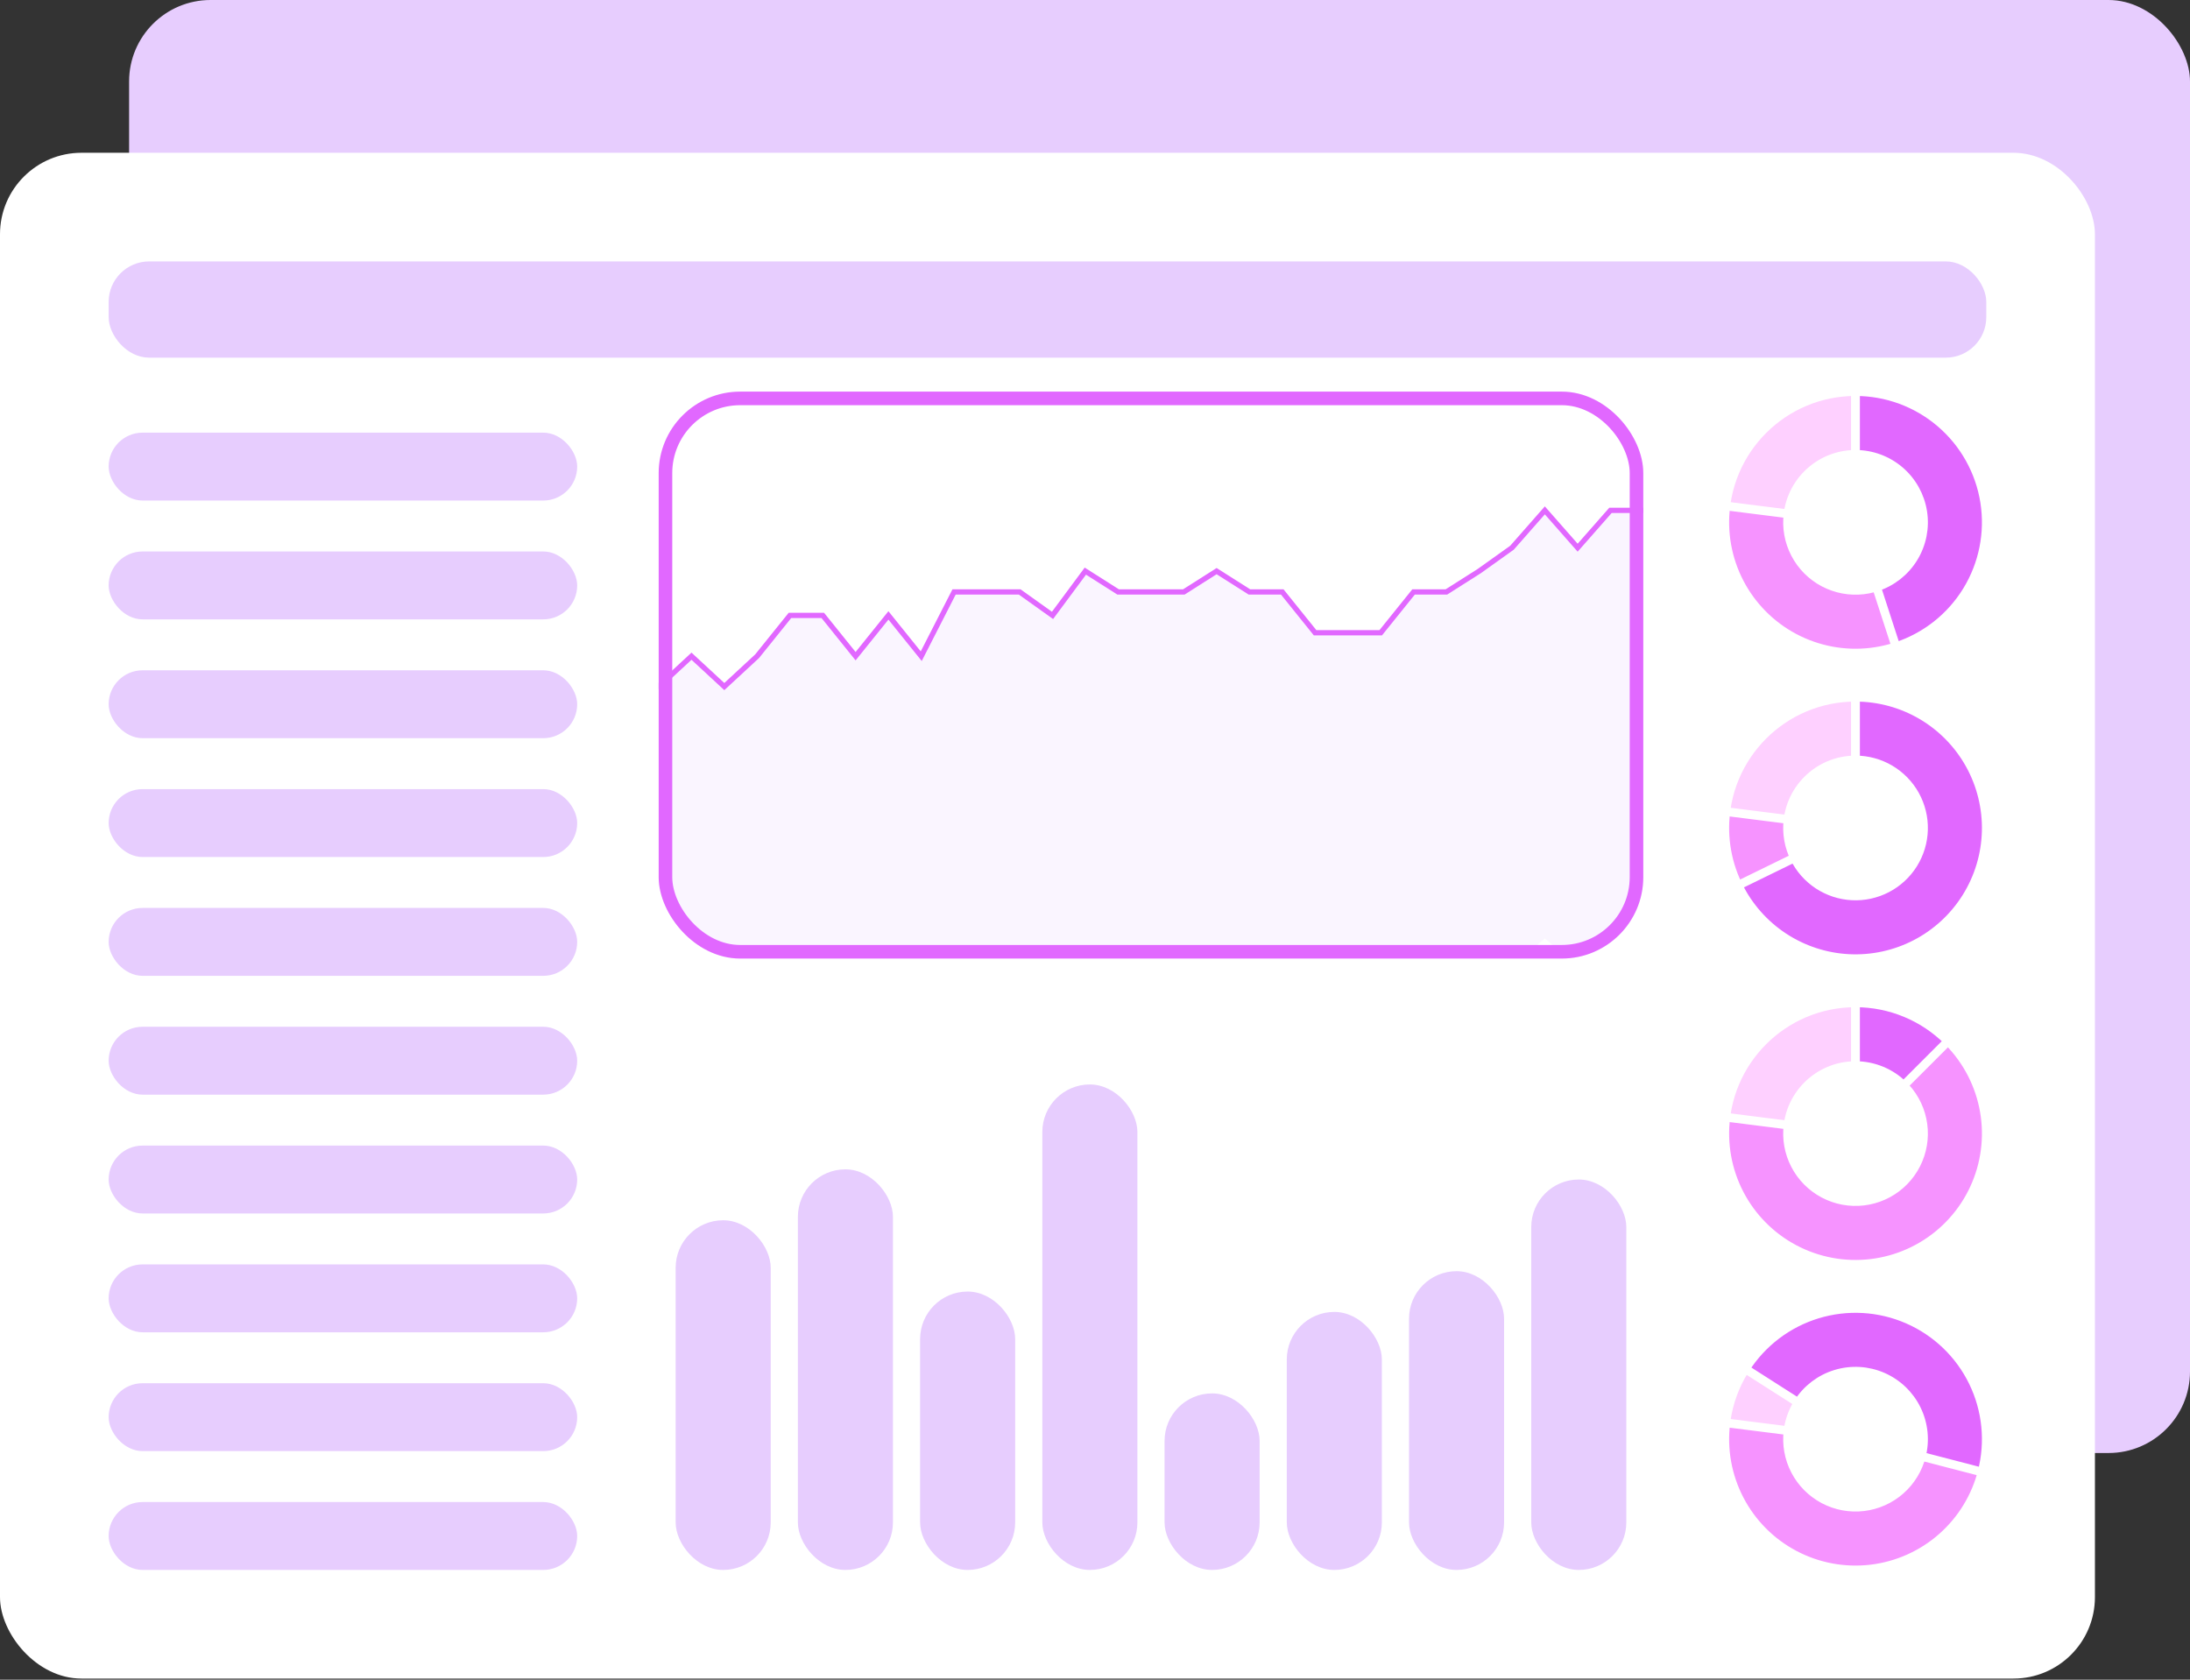 <?xml version="1.0" encoding="UTF-8"?>
<svg xmlns="http://www.w3.org/2000/svg" width="571" height="438" viewBox="0 0 571 438" fill="none">
  <rect x="0" y="0" width="571" height="438" fill="#333333" stroke="none"/>
  <rect x="33.659" width="537.341" height="378.883" rx="21.246" fill="#E7CDFE"></rect>
  <rect y="39.836" width="546.213" height="397.863" rx="21.246" fill="white"></rect>
  <rect x="28.328" y="68.164" width="489.558" height="25.098" rx="10.572" fill="#E7CDFE"></rect>
  <rect x="28.328" y="112.815" width="122.163" height="17.705" rx="8.852" fill="#E7CDFE"></rect>
  <rect x="28.328" y="143.799" width="122.163" height="17.705" rx="8.852" fill="#E7CDFE"></rect>
  <rect x="28.328" y="174.782" width="122.163" height="17.705" rx="8.852" fill="#E7CDFE"></rect>
  <rect x="28.328" y="205.766" width="122.163" height="17.705" rx="8.852" fill="#E7CDFE"></rect>
  <rect x="28.328" y="236.749" width="122.163" height="17.705" rx="8.852" fill="#E7CDFE"></rect>
  <rect x="28.328" y="267.733" width="122.163" height="17.705" rx="8.852" fill="#E7CDFE"></rect>
  <rect x="28.328" y="298.716" width="122.163" height="17.705" rx="8.852" fill="#E7CDFE"></rect>
  <rect x="28.328" y="329.699" width="122.163" height="17.705" rx="8.852" fill="#E7CDFE"></rect>
  <rect x="28.328" y="360.683" width="122.163" height="17.705" rx="8.852" fill="#E7CDFE"></rect>
  <rect x="28.328" y="391.666" width="122.163" height="17.705" rx="8.852" fill="#E7CDFE"></rect>
  <g clip-path="url(#clip0_636_8373)">
    <path opacity="0.2" d="M171.737 179.03L180.295 171.108L188.852 179.03L197.409 171.108L205.967 160.469H214.524L223.081 171.108L231.639 160.469L240.196 171.108L248.753 154.358H265.868L274.425 160.469L282.983 148.925L291.54 154.358H308.655L317.212 148.925L325.769 154.358H334.327L342.884 164.996H359.999L368.556 154.358H377.113L385.671 148.925L394.228 142.814L402.785 133.081L411.343 142.814L419.9 133.081H428.457V244.713H419.9L411.343 251.95L402.785 244.713L394.228 251.95L385.671 255.334L377.113 258.877H368.556L359.999 266.423H342.884L334.327 258.877H325.769L317.212 255.334L308.655 258.877H291.54L282.983 255.334L274.425 262.863L265.868 258.877H248.753L240.196 269.801L231.639 262.863L223.081 269.801L214.524 262.863H205.967L197.409 269.801L188.852 274.967L180.295 269.801L171.737 274.967V179.03Z" fill="#E7CDFE"></path>
    <path d="M171.737 179.03L180.294 171.108L188.851 179.03L197.409 171.108L205.966 160.469H214.523L223.081 171.108L231.638 160.469L240.195 171.108L248.753 154.358H257.31H265.867L274.425 160.469L282.982 148.925L291.539 154.358H300.096H308.654L317.211 148.925L325.768 154.358H334.326L342.883 164.996H351.44H359.998L368.555 154.358H377.112L385.67 148.925L394.227 142.814L402.784 133.081L411.342 142.814L419.899 133.081H428.456" stroke="#E168FF" stroke-width="1.373" stroke-linecap="round"></path>
  </g>
  <rect x="173.507" y="103.885" width="253.179" height="144.294" rx="19.475" stroke="#E168FF" stroke-width="3.541"></rect>
  <rect x="176.163" y="318.191" width="24.787" height="91.18" rx="12.393" fill="#E7CDFE"></rect>
  <rect x="208.031" y="304.912" width="24.787" height="104.458" rx="12.393" fill="#E7CDFE"></rect>
  <rect x="239.9" y="336.781" width="24.787" height="72.59" rx="12.393" fill="#E7CDFE"></rect>
  <rect x="271.769" y="282.781" width="24.787" height="126.589" rx="12.393" fill="#E7CDFE"></rect>
  <rect x="303.637" y="363.338" width="24.787" height="46.032" rx="12.393" fill="#E7CDFE"></rect>
  <rect x="335.506" y="342.093" width="24.787" height="67.278" rx="12.393" fill="#E7CDFE"></rect>
  <rect x="367.375" y="331.47" width="24.787" height="77.901" rx="12.393" fill="#E7CDFE"></rect>
  <rect x="399.244" y="307.568" width="24.787" height="101.803" rx="12.393" fill="#E7CDFE"></rect>
  <mask id="path-26-outside-1_636_8373" maskUnits="userSpaceOnUse" x="447.702" y="100.114" width="72" height="72" fill="black">
    <rect fill="white" x="447.702" y="100.114" width="72" height="72"></rect>
    <path d="M517.885 136.206C517.885 155.034 502.622 170.297 483.794 170.297C464.965 170.297 449.702 155.034 449.702 136.206C449.702 117.378 464.965 102.114 483.794 102.114C502.622 102.114 517.885 117.378 517.885 136.206ZM466.066 136.206C466.066 145.996 474.003 153.933 483.794 153.933C493.584 153.933 501.521 145.996 501.521 136.206C501.521 126.415 493.584 118.478 483.794 118.478C474.003 118.478 466.066 126.415 466.066 136.206Z"></path>
  </mask>
  <path d="M517.885 136.206C517.885 155.034 502.622 170.297 483.794 170.297C464.965 170.297 449.702 155.034 449.702 136.206C449.702 117.378 464.965 102.114 483.794 102.114C502.622 102.114 517.885 117.378 517.885 136.206ZM466.066 136.206C466.066 145.996 474.003 153.933 483.794 153.933C493.584 153.933 501.521 145.996 501.521 136.206C501.521 126.415 493.584 118.478 483.794 118.478C474.003 118.478 466.066 126.415 466.066 136.206Z" fill="#FED0FF"></path>
  <path d="M517.885 136.206C517.885 155.034 502.622 170.297 483.794 170.297C464.965 170.297 449.702 155.034 449.702 136.206C449.702 117.378 464.965 102.114 483.794 102.114C502.622 102.114 517.885 117.378 517.885 136.206ZM466.066 136.206C466.066 145.996 474.003 153.933 483.794 153.933C493.584 153.933 501.521 145.996 501.521 136.206C501.521 126.415 493.584 118.478 483.794 118.478C474.003 118.478 466.066 126.415 466.066 136.206Z" stroke="white" stroke-width="2.273" mask="url(#path-26-outside-1_636_8373)"></path>
  <mask id="path-27-outside-2_636_8373" maskUnits="userSpaceOnUse" x="447.702" y="100.114" width="72" height="72" fill="black">
    <rect fill="white" x="447.702" y="100.114" width="72" height="72"></rect>
    <path d="M483.794 102.114C490.719 102.114 497.48 104.223 503.177 108.161C508.874 112.098 513.237 117.677 515.684 124.155C518.132 130.633 518.549 137.703 516.88 144.424C515.21 151.145 511.534 157.199 506.339 161.778C501.144 166.358 494.678 169.247 487.801 170.061C480.924 170.875 473.962 169.575 467.841 166.335C461.721 163.094 456.733 158.067 453.54 151.921C450.348 145.776 449.103 138.804 449.971 131.933L466.206 133.984C465.755 137.557 466.402 141.182 468.062 144.378C469.722 147.573 472.316 150.188 475.498 151.873C478.681 153.558 482.301 154.234 485.877 153.811C489.453 153.387 492.816 151.885 495.517 149.503C498.218 147.122 500.13 143.974 500.998 140.479C501.867 136.985 501.65 133.308 500.377 129.94C499.104 126.571 496.835 123.67 493.873 121.622C490.911 119.575 487.395 118.478 483.794 118.478V102.114Z"></path>
  </mask>
  <path d="M483.794 102.114C490.719 102.114 497.48 104.223 503.177 108.161C508.874 112.098 513.237 117.677 515.684 124.155C518.132 130.633 518.549 137.703 516.88 144.424C515.21 151.145 511.534 157.199 506.339 161.778C501.144 166.358 494.678 169.247 487.801 170.061C480.924 170.875 473.962 169.575 467.841 166.335C461.721 163.094 456.733 158.067 453.54 151.921C450.348 145.776 449.103 138.804 449.971 131.933L466.206 133.984C465.755 137.557 466.402 141.182 468.062 144.378C469.722 147.573 472.316 150.188 475.498 151.873C478.681 153.558 482.301 154.234 485.877 153.811C489.453 153.387 492.816 151.885 495.517 149.503C498.218 147.122 500.13 143.974 500.998 140.479C501.867 136.985 501.65 133.308 500.377 129.94C499.104 126.571 496.835 123.67 493.873 121.622C490.911 119.575 487.395 118.478 483.794 118.478V102.114Z" fill="#F693FF"></path>
  <path d="M483.794 102.114C490.719 102.114 497.48 104.223 503.177 108.161C508.874 112.098 513.237 117.677 515.684 124.155C518.132 130.633 518.549 137.703 516.88 144.424C515.21 151.145 511.534 157.199 506.339 161.778C501.144 166.358 494.678 169.247 487.801 170.061C480.924 170.875 473.962 169.575 467.841 166.335C461.721 163.094 456.733 158.067 453.54 151.921C450.348 145.776 449.103 138.804 449.971 131.933L466.206 133.984C465.755 137.557 466.402 141.182 468.062 144.378C469.722 147.573 472.316 150.188 475.498 151.873C478.681 153.558 482.301 154.234 485.877 153.811C489.453 153.387 492.816 151.885 495.517 149.503C498.218 147.122 500.13 143.974 500.998 140.479C501.867 136.985 501.65 133.308 500.377 129.94C499.104 126.571 496.835 123.67 493.873 121.622C490.911 119.575 487.395 118.478 483.794 118.478V102.114Z" stroke="white" stroke-width="2.273" mask="url(#path-27-outside-2_636_8373)"></path>
  <mask id="path-28-outside-3_636_8373" maskUnits="userSpaceOnUse" x="481.702" y="100.114" width="38" height="70" fill="black">
    <rect fill="white" x="481.702" y="100.114" width="38" height="70"></rect>
    <path d="M483.794 102.114C491.911 102.114 499.762 105.011 505.934 110.282C512.107 115.554 516.196 122.855 517.466 130.873C518.735 138.89 517.103 147.097 512.862 154.019C508.62 160.94 502.049 166.12 494.329 168.629L489.272 153.066C493.286 151.761 496.703 149.067 498.909 145.468C501.114 141.869 501.963 137.602 501.303 133.433C500.643 129.264 498.517 125.467 495.307 122.726C492.097 119.984 488.015 118.478 483.794 118.478V102.114Z"></path>
  </mask>
  <path d="M483.794 102.114C491.911 102.114 499.762 105.011 505.934 110.282C512.107 115.554 516.196 122.855 517.466 130.873C518.735 138.89 517.103 147.097 512.862 154.019C508.62 160.94 502.049 166.12 494.329 168.629L489.272 153.066C493.286 151.761 496.703 149.067 498.909 145.468C501.114 141.869 501.963 137.602 501.303 133.433C500.643 129.264 498.517 125.467 495.307 122.726C492.097 119.984 488.015 118.478 483.794 118.478V102.114Z" fill="#E168FF"></path>
  <path d="M483.794 102.114C491.911 102.114 499.762 105.011 505.934 110.282C512.107 115.554 516.196 122.855 517.466 130.873C518.735 138.89 517.103 147.097 512.862 154.019C508.62 160.94 502.049 166.12 494.329 168.629L489.272 153.066C493.286 151.761 496.703 149.067 498.909 145.468C501.114 141.869 501.963 137.602 501.303 133.433C500.643 129.264 498.517 125.467 495.307 122.726C492.097 119.984 488.015 118.478 483.794 118.478V102.114Z" stroke="white" stroke-width="2.273" mask="url(#path-28-outside-3_636_8373)"></path>
  <mask id="path-29-outside-4_636_8373" maskUnits="userSpaceOnUse" x="447.702" y="179.805" width="72" height="72" fill="black">
    <rect fill="white" x="447.702" y="179.805" width="72" height="72"></rect>
    <path d="M517.885 215.897C517.885 234.725 502.622 249.989 483.794 249.989C464.965 249.989 449.702 234.725 449.702 215.897C449.702 197.069 464.965 181.805 483.794 181.805C502.622 181.805 517.885 197.069 517.885 215.897ZM466.066 215.897C466.066 225.688 474.003 233.625 483.794 233.625C493.584 233.625 501.521 225.688 501.521 215.897C501.521 206.106 493.584 198.169 483.794 198.169C474.003 198.169 466.066 206.106 466.066 215.897Z"></path>
  </mask>
  <path d="M517.885 215.897C517.885 234.725 502.622 249.989 483.794 249.989C464.965 249.989 449.702 234.725 449.702 215.897C449.702 197.069 464.965 181.805 483.794 181.805C502.622 181.805 517.885 197.069 517.885 215.897ZM466.066 215.897C466.066 225.688 474.003 233.625 483.794 233.625C493.584 233.625 501.521 225.688 501.521 215.897C501.521 206.106 493.584 198.169 483.794 198.169C474.003 198.169 466.066 206.106 466.066 215.897Z" fill="#FED0FF"></path>
  <path d="M517.885 215.897C517.885 234.725 502.622 249.989 483.794 249.989C464.965 249.989 449.702 234.725 449.702 215.897C449.702 197.069 464.965 181.805 483.794 181.805C502.622 181.805 517.885 197.069 517.885 215.897ZM466.066 215.897C466.066 225.688 474.003 233.625 483.794 233.625C493.584 233.625 501.521 225.688 501.521 215.897C501.521 206.106 493.584 198.169 483.794 198.169C474.003 198.169 466.066 206.106 466.066 215.897Z" stroke="white" stroke-width="2.273" mask="url(#path-29-outside-4_636_8373)"></path>
  <mask id="path-30-outside-5_636_8373" maskUnits="userSpaceOnUse" x="447.702" y="179.805" width="72" height="72" fill="black">
    <rect fill="white" x="447.702" y="179.805" width="72" height="72"></rect>
    <path d="M483.794 181.805C490.719 181.805 497.48 183.914 503.177 187.852C508.874 191.789 513.237 197.368 515.684 203.846C518.132 210.325 518.549 217.395 516.88 224.116C515.21 230.837 511.534 236.89 506.339 241.469C501.144 246.049 494.678 248.938 487.801 249.752C480.924 250.566 473.962 249.266 467.841 246.026C461.721 242.785 456.733 237.758 453.54 231.612C450.348 225.467 449.103 218.495 449.971 211.624L466.206 213.675C465.755 217.248 466.402 220.873 468.062 224.069C469.722 227.265 472.316 229.879 475.498 231.564C478.681 233.249 482.301 233.925 485.877 233.502C489.453 233.078 492.816 231.576 495.517 229.195C498.218 226.813 500.13 223.666 500.998 220.171C501.867 216.676 501.65 212.999 500.377 209.631C499.104 206.262 496.835 203.361 493.873 201.314C490.911 199.266 487.395 198.169 483.794 198.169V181.805Z"></path>
  </mask>
  <path d="M483.794 181.805C490.719 181.805 497.48 183.914 503.177 187.852C508.874 191.789 513.237 197.368 515.684 203.846C518.132 210.325 518.549 217.395 516.88 224.116C515.21 230.837 511.534 236.89 506.339 241.469C501.144 246.049 494.678 248.938 487.801 249.752C480.924 250.566 473.962 249.266 467.841 246.026C461.721 242.785 456.733 237.758 453.54 231.612C450.348 225.467 449.103 218.495 449.971 211.624L466.206 213.675C465.755 217.248 466.402 220.873 468.062 224.069C469.722 227.265 472.316 229.879 475.498 231.564C478.681 233.249 482.301 233.925 485.877 233.502C489.453 233.078 492.816 231.576 495.517 229.195C498.218 226.813 500.13 223.666 500.998 220.171C501.867 216.676 501.65 212.999 500.377 209.631C499.104 206.262 496.835 203.361 493.873 201.314C490.911 199.266 487.395 198.169 483.794 198.169V181.805Z" fill="#F693FF"></path>
  <path d="M483.794 181.805C490.719 181.805 497.48 183.914 503.177 187.852C508.874 191.789 513.237 197.368 515.684 203.846C518.132 210.325 518.549 217.395 516.88 224.116C515.21 230.837 511.534 236.89 506.339 241.469C501.144 246.049 494.678 248.938 487.801 249.752C480.924 250.566 473.962 249.266 467.841 246.026C461.721 242.785 456.733 237.758 453.54 231.612C450.348 225.467 449.103 218.495 449.971 211.624L466.206 213.675C465.755 217.248 466.402 220.873 468.062 224.069C469.722 227.265 472.316 229.879 475.498 231.564C478.681 233.249 482.301 233.925 485.877 233.502C489.453 233.078 492.816 231.576 495.517 229.195C498.218 226.813 500.13 223.666 500.998 220.171C501.867 216.676 501.65 212.999 500.377 209.631C499.104 206.262 496.835 203.361 493.873 201.314C490.911 199.266 487.395 198.169 483.794 198.169V181.805Z" stroke="white" stroke-width="2.273" mask="url(#path-30-outside-5_636_8373)"></path>
  <mask id="path-31-outside-6_636_8373" maskUnits="userSpaceOnUse" x="450.702" y="179.805" width="69" height="72" fill="black">
    <rect fill="white" x="450.702" y="179.805" width="69" height="72"></rect>
    <path d="M483.794 181.805C489.877 181.805 495.85 183.433 501.093 186.52C506.335 189.608 510.656 194.041 513.607 199.361C516.557 204.682 518.031 210.695 517.874 216.776C517.717 222.858 515.935 228.787 512.714 233.948C509.493 239.109 504.949 243.314 499.555 246.126C494.16 248.939 488.111 250.257 482.036 249.943C475.96 249.629 470.079 247.696 465.003 244.342C459.927 240.989 455.84 236.338 453.168 230.873L467.868 223.685C469.258 226.526 471.383 228.945 474.022 230.689C476.662 232.432 479.72 233.438 482.879 233.601C486.039 233.764 489.184 233.079 491.989 231.616C494.795 230.154 497.157 227.967 498.832 225.283C500.507 222.6 501.434 219.517 501.515 216.354C501.597 213.192 500.831 210.065 499.296 207.298C497.762 204.532 495.515 202.226 492.789 200.621C490.063 199.016 486.957 198.169 483.794 198.169V181.805Z"></path>
  </mask>
  <path d="M483.794 181.805C489.877 181.805 495.85 183.433 501.093 186.52C506.335 189.608 510.656 194.041 513.607 199.361C516.557 204.682 518.031 210.695 517.874 216.776C517.717 222.858 515.935 228.787 512.714 233.948C509.493 239.109 504.949 243.314 499.555 246.126C494.16 248.939 488.111 250.257 482.036 249.943C475.96 249.629 470.079 247.696 465.003 244.342C459.927 240.989 455.84 236.338 453.168 230.873L467.868 223.685C469.258 226.526 471.383 228.945 474.022 230.689C476.662 232.432 479.72 233.438 482.879 233.601C486.039 233.764 489.184 233.079 491.989 231.616C494.795 230.154 497.157 227.967 498.832 225.283C500.507 222.6 501.434 219.517 501.515 216.354C501.597 213.192 500.831 210.065 499.296 207.298C497.762 204.532 495.515 202.226 492.789 200.621C490.063 199.016 486.957 198.169 483.794 198.169V181.805Z" fill="#E168FF"></path>
  <path d="M483.794 181.805C489.877 181.805 495.85 183.433 501.093 186.52C506.335 189.608 510.656 194.041 513.607 199.361C516.557 204.682 518.031 210.695 517.874 216.776C517.717 222.858 515.935 228.787 512.714 233.948C509.493 239.109 504.949 243.314 499.555 246.126C494.16 248.939 488.111 250.257 482.036 249.943C475.96 249.629 470.079 247.696 465.003 244.342C459.927 240.989 455.84 236.338 453.168 230.873L467.868 223.685C469.258 226.526 471.383 228.945 474.022 230.689C476.662 232.432 479.72 233.438 482.879 233.601C486.039 233.764 489.184 233.079 491.989 231.616C494.795 230.154 497.157 227.967 498.832 225.283C500.507 222.6 501.434 219.517 501.515 216.354C501.597 213.192 500.831 210.065 499.296 207.298C497.762 204.532 495.515 202.226 492.789 200.621C490.063 199.016 486.957 198.169 483.794 198.169V181.805Z" stroke="white" stroke-width="2.273" mask="url(#path-31-outside-6_636_8373)"></path>
  <mask id="path-32-outside-7_636_8373" maskUnits="userSpaceOnUse" x="447.702" y="259.497" width="72" height="72" fill="black">
    <rect fill="white" x="447.702" y="259.497" width="72" height="72"></rect>
    <path d="M517.885 295.588C517.885 314.417 502.622 329.68 483.794 329.68C464.965 329.68 449.702 314.417 449.702 295.588C449.702 276.76 464.965 261.497 483.794 261.497C502.622 261.497 517.885 276.76 517.885 295.588ZM466.066 295.588C466.066 305.379 474.003 313.316 483.794 313.316C493.584 313.316 501.521 305.379 501.521 295.588C501.521 285.798 493.584 277.861 483.794 277.861C474.003 277.861 466.066 285.798 466.066 295.588Z"></path>
  </mask>
  <path d="M517.885 295.588C517.885 314.417 502.622 329.68 483.794 329.68C464.965 329.68 449.702 314.417 449.702 295.588C449.702 276.76 464.965 261.497 483.794 261.497C502.622 261.497 517.885 276.76 517.885 295.588ZM466.066 295.588C466.066 305.379 474.003 313.316 483.794 313.316C493.584 313.316 501.521 305.379 501.521 295.588C501.521 285.798 493.584 277.861 483.794 277.861C474.003 277.861 466.066 285.798 466.066 295.588Z" fill="#FED0FF"></path>
  <path d="M517.885 295.588C517.885 314.417 502.622 329.68 483.794 329.68C464.965 329.68 449.702 314.417 449.702 295.588C449.702 276.76 464.965 261.497 483.794 261.497C502.622 261.497 517.885 276.76 517.885 295.588ZM466.066 295.588C466.066 305.379 474.003 313.316 483.794 313.316C493.584 313.316 501.521 305.379 501.521 295.588C501.521 285.798 493.584 277.861 483.794 277.861C474.003 277.861 466.066 285.798 466.066 295.588Z" stroke="white" stroke-width="2.273" mask="url(#path-32-outside-7_636_8373)"></path>
  <mask id="path-33-outside-8_636_8373" maskUnits="userSpaceOnUse" x="447.702" y="259.497" width="72" height="72" fill="black">
    <rect fill="white" x="447.702" y="259.497" width="72" height="72"></rect>
    <path d="M483.794 261.497C490.719 261.497 497.48 263.606 503.177 267.543C508.874 271.481 513.237 277.06 515.684 283.538C518.132 290.016 518.549 297.086 516.88 303.807C515.21 310.528 511.534 316.581 506.339 321.161C501.144 325.741 494.678 328.63 487.801 329.444C480.924 330.258 473.962 328.958 467.841 325.717C461.721 322.477 456.733 317.449 453.54 311.304C450.348 305.158 449.103 298.186 449.971 291.316L466.206 293.367C465.755 296.939 466.402 300.565 468.062 303.76C469.722 306.956 472.316 309.57 475.498 311.255C478.681 312.94 482.301 313.616 485.877 313.193C489.453 312.77 492.816 311.268 495.517 308.886C498.218 306.505 500.13 303.357 500.998 299.862C501.867 296.367 501.65 292.691 500.377 289.322C499.104 285.953 496.835 283.052 493.873 281.005C490.911 278.957 487.395 277.861 483.794 277.861V261.497Z"></path>
  </mask>
  <path d="M483.794 261.497C490.719 261.497 497.48 263.606 503.177 267.543C508.874 271.481 513.237 277.06 515.684 283.538C518.132 290.016 518.549 297.086 516.88 303.807C515.21 310.528 511.534 316.581 506.339 321.161C501.144 325.741 494.678 328.63 487.801 329.444C480.924 330.258 473.962 328.958 467.841 325.717C461.721 322.477 456.733 317.449 453.54 311.304C450.348 305.158 449.103 298.186 449.971 291.316L466.206 293.367C465.755 296.939 466.402 300.565 468.062 303.76C469.722 306.956 472.316 309.57 475.498 311.255C478.681 312.94 482.301 313.616 485.877 313.193C489.453 312.77 492.816 311.268 495.517 308.886C498.218 306.505 500.13 303.357 500.998 299.862C501.867 296.367 501.65 292.691 500.377 289.322C499.104 285.953 496.835 283.052 493.873 281.005C490.911 278.957 487.395 277.861 483.794 277.861V261.497Z" fill="#F693FF"></path>
  <path d="M483.794 261.497C490.719 261.497 497.48 263.606 503.177 267.543C508.874 271.481 513.237 277.06 515.684 283.538C518.132 290.016 518.549 297.086 516.88 303.807C515.21 310.528 511.534 316.581 506.339 321.161C501.144 325.741 494.678 328.63 487.801 329.444C480.924 330.258 473.962 328.958 467.841 325.717C461.721 322.477 456.733 317.449 453.54 311.304C450.348 305.158 449.103 298.186 449.971 291.316L466.206 293.367C465.755 296.939 466.402 300.565 468.062 303.76C469.722 306.956 472.316 309.57 475.498 311.255C478.681 312.94 482.301 313.616 485.877 313.193C489.453 312.77 492.816 311.268 495.517 308.886C498.218 306.505 500.13 303.357 500.998 299.862C501.867 296.367 501.65 292.691 500.377 289.322C499.104 285.953 496.835 283.052 493.873 281.005C490.911 278.957 487.395 277.861 483.794 277.861V261.497Z" stroke="white" stroke-width="2.273" mask="url(#path-33-outside-8_636_8373)"></path>
  <mask id="path-34-outside-9_636_8373" maskUnits="userSpaceOnUse" x="481.702" y="259.497" width="28" height="26" fill="black">
    <rect fill="white" x="481.702" y="259.497" width="28" height="26"></rect>
    <path d="M483.794 261.497C492.835 261.497 501.507 265.089 507.9 271.482L496.329 283.053C493.004 279.728 488.495 277.861 483.794 277.861V261.497Z"></path>
  </mask>
  <path d="M483.794 261.497C492.835 261.497 501.507 265.089 507.9 271.482L496.329 283.053C493.004 279.728 488.495 277.861 483.794 277.861V261.497Z" fill="#E168FF"></path>
  <path d="M483.794 261.497C492.835 261.497 501.507 265.089 507.9 271.482L496.329 283.053C493.004 279.728 488.495 277.861 483.794 277.861V261.497Z" stroke="white" stroke-width="2.273" mask="url(#path-34-outside-9_636_8373)"></path>
  <mask id="path-35-outside-10_636_8373" maskUnits="userSpaceOnUse" x="447.702" y="339.188" width="72" height="72" fill="black">
    <rect fill="white" x="447.702" y="339.188" width="72" height="72"></rect>
    <path d="M517.885 375.28C517.885 394.108 502.622 409.371 483.794 409.371C464.965 409.371 449.702 394.108 449.702 375.28C449.702 356.451 464.965 341.188 483.794 341.188C502.622 341.188 517.885 356.451 517.885 375.28ZM466.066 375.28C466.066 385.07 474.003 393.007 483.794 393.007C493.584 393.007 501.521 385.07 501.521 375.28C501.521 365.489 493.584 357.552 483.794 357.552C474.003 357.552 466.066 365.489 466.066 375.28Z"></path>
  </mask>
  <path d="M517.885 375.28C517.885 394.108 502.622 409.371 483.794 409.371C464.965 409.371 449.702 394.108 449.702 375.28C449.702 356.451 464.965 341.188 483.794 341.188C502.622 341.188 517.885 356.451 517.885 375.28ZM466.066 375.28C466.066 385.07 474.003 393.007 483.794 393.007C493.584 393.007 501.521 385.07 501.521 375.28C501.521 365.489 493.584 357.552 483.794 357.552C474.003 357.552 466.066 365.489 466.066 375.28Z" fill="#FED0FF"></path>
  <path d="M517.885 375.28C517.885 394.108 502.622 409.371 483.794 409.371C464.965 409.371 449.702 394.108 449.702 375.28C449.702 356.451 464.965 341.188 483.794 341.188C502.622 341.188 517.885 356.451 517.885 375.28ZM466.066 375.28C466.066 385.07 474.003 393.007 483.794 393.007C493.584 393.007 501.521 385.07 501.521 375.28C501.521 365.489 493.584 357.552 483.794 357.552C474.003 357.552 466.066 365.489 466.066 375.28Z" stroke="white" stroke-width="2.273" mask="url(#path-35-outside-10_636_8373)"></path>
  <mask id="path-36-outside-11_636_8373" maskUnits="userSpaceOnUse" x="447.702" y="339.188" width="72" height="72" fill="black">
    <rect fill="white" x="447.702" y="339.188" width="72" height="72"></rect>
    <path d="M483.794 341.188C490.719 341.188 497.48 343.297 503.177 347.234C508.874 351.172 513.237 356.751 515.684 363.229C518.132 369.707 518.549 376.777 516.88 383.498C515.21 390.219 511.534 396.272 506.339 400.852C501.144 405.432 494.678 408.321 487.801 409.135C480.924 409.949 473.962 408.649 467.841 405.408C461.721 402.168 456.733 397.14 453.54 390.995C450.348 384.849 449.103 377.877 449.971 371.007L466.206 373.058C465.755 376.63 466.402 380.256 468.062 383.452C469.722 386.647 472.316 389.262 475.498 390.947C478.681 392.632 482.301 393.308 485.877 392.884C489.453 392.461 492.816 390.959 495.517 388.577C498.218 386.196 500.13 383.048 500.998 379.553C501.867 376.058 501.65 372.382 500.377 369.013C499.104 365.645 496.835 362.744 493.873 360.696C490.911 358.649 487.395 357.552 483.794 357.552V341.188Z"></path>
  </mask>
  <path d="M483.794 341.188C490.719 341.188 497.48 343.297 503.177 347.234C508.874 351.172 513.237 356.751 515.684 363.229C518.132 369.707 518.549 376.777 516.88 383.498C515.21 390.219 511.534 396.272 506.339 400.852C501.144 405.432 494.678 408.321 487.801 409.135C480.924 409.949 473.962 408.649 467.841 405.408C461.721 402.168 456.733 397.14 453.54 390.995C450.348 384.849 449.103 377.877 449.971 371.007L466.206 373.058C465.755 376.63 466.402 380.256 468.062 383.452C469.722 386.647 472.316 389.262 475.498 390.947C478.681 392.632 482.301 393.308 485.877 392.884C489.453 392.461 492.816 390.959 495.517 388.577C498.218 386.196 500.13 383.048 500.998 379.553C501.867 376.058 501.65 372.382 500.377 369.013C499.104 365.645 496.835 362.744 493.873 360.696C490.911 358.649 487.395 357.552 483.794 357.552V341.188Z" fill="#F693FF"></path>
  <path d="M483.794 341.188C490.719 341.188 497.48 343.297 503.177 347.234C508.874 351.172 513.237 356.751 515.684 363.229C518.132 369.707 518.549 376.777 516.88 383.498C515.21 390.219 511.534 396.272 506.339 400.852C501.144 405.432 494.678 408.321 487.801 409.135C480.924 409.949 473.962 408.649 467.841 405.408C461.721 402.168 456.733 397.14 453.54 390.995C450.348 384.849 449.103 377.877 449.971 371.007L466.206 373.058C465.755 376.63 466.402 380.256 468.062 383.452C469.722 386.647 472.316 389.262 475.498 390.947C478.681 392.632 482.301 393.308 485.877 392.884C489.453 392.461 492.816 390.959 495.517 388.577C498.218 386.196 500.13 383.048 500.998 379.553C501.867 376.058 501.65 372.382 500.377 369.013C499.104 365.645 496.835 362.744 493.873 360.696C490.911 358.649 487.395 357.552 483.794 357.552V341.188Z" stroke="white" stroke-width="2.273" mask="url(#path-36-outside-11_636_8373)"></path>
  <mask id="path-37-outside-12_636_8373" maskUnits="userSpaceOnUse" x="452.702" y="339.188" width="67" height="47" fill="black">
    <rect fill="white" x="452.702" y="339.188" width="67" height="47"></rect>
    <path d="M455.058 356.936C459.426 350.094 466.091 345.035 473.856 342.668C481.621 340.302 489.975 340.784 497.416 344.028C504.857 347.272 510.897 353.064 514.449 360.363C518 367.662 518.831 375.989 516.791 383.846L500.953 379.734C502.013 375.648 501.581 371.318 499.734 367.523C497.887 363.727 494.747 360.715 490.877 359.029C487.008 357.342 482.664 357.091 478.626 358.322C474.589 359.552 471.122 362.183 468.851 365.741L455.058 356.936Z"></path>
  </mask>
  <path d="M455.058 356.936C459.426 350.094 466.091 345.035 473.856 342.668C481.621 340.302 489.975 340.784 497.416 344.028C504.857 347.272 510.897 353.064 514.449 360.363C518 367.662 518.831 375.989 516.791 383.846L500.953 379.734C502.013 375.648 501.581 371.318 499.734 367.523C497.887 363.727 494.747 360.715 490.877 359.029C487.008 357.342 482.664 357.091 478.626 358.322C474.589 359.552 471.122 362.183 468.851 365.741L455.058 356.936Z" fill="#E168FF"></path>
  <path d="M455.058 356.936C459.426 350.094 466.091 345.035 473.856 342.668C481.621 340.302 489.975 340.784 497.416 344.028C504.857 347.272 510.897 353.064 514.449 360.363C518 367.662 518.831 375.989 516.791 383.846L500.953 379.734C502.013 375.648 501.581 371.318 499.734 367.523C497.887 363.727 494.747 360.715 490.877 359.029C487.008 357.342 482.664 357.091 478.626 358.322C474.589 359.552 471.122 362.183 468.851 365.741L455.058 356.936Z" stroke="white" stroke-width="2.273" mask="url(#path-37-outside-12_636_8373)"></path>
  <defs>
    <clipPath id="clip0_636_8373">
      <rect x="171.737" y="102.114" width="256.72" height="147.835" rx="21.246" fill="white"></rect>
    </clipPath>
  </defs>
</svg>
